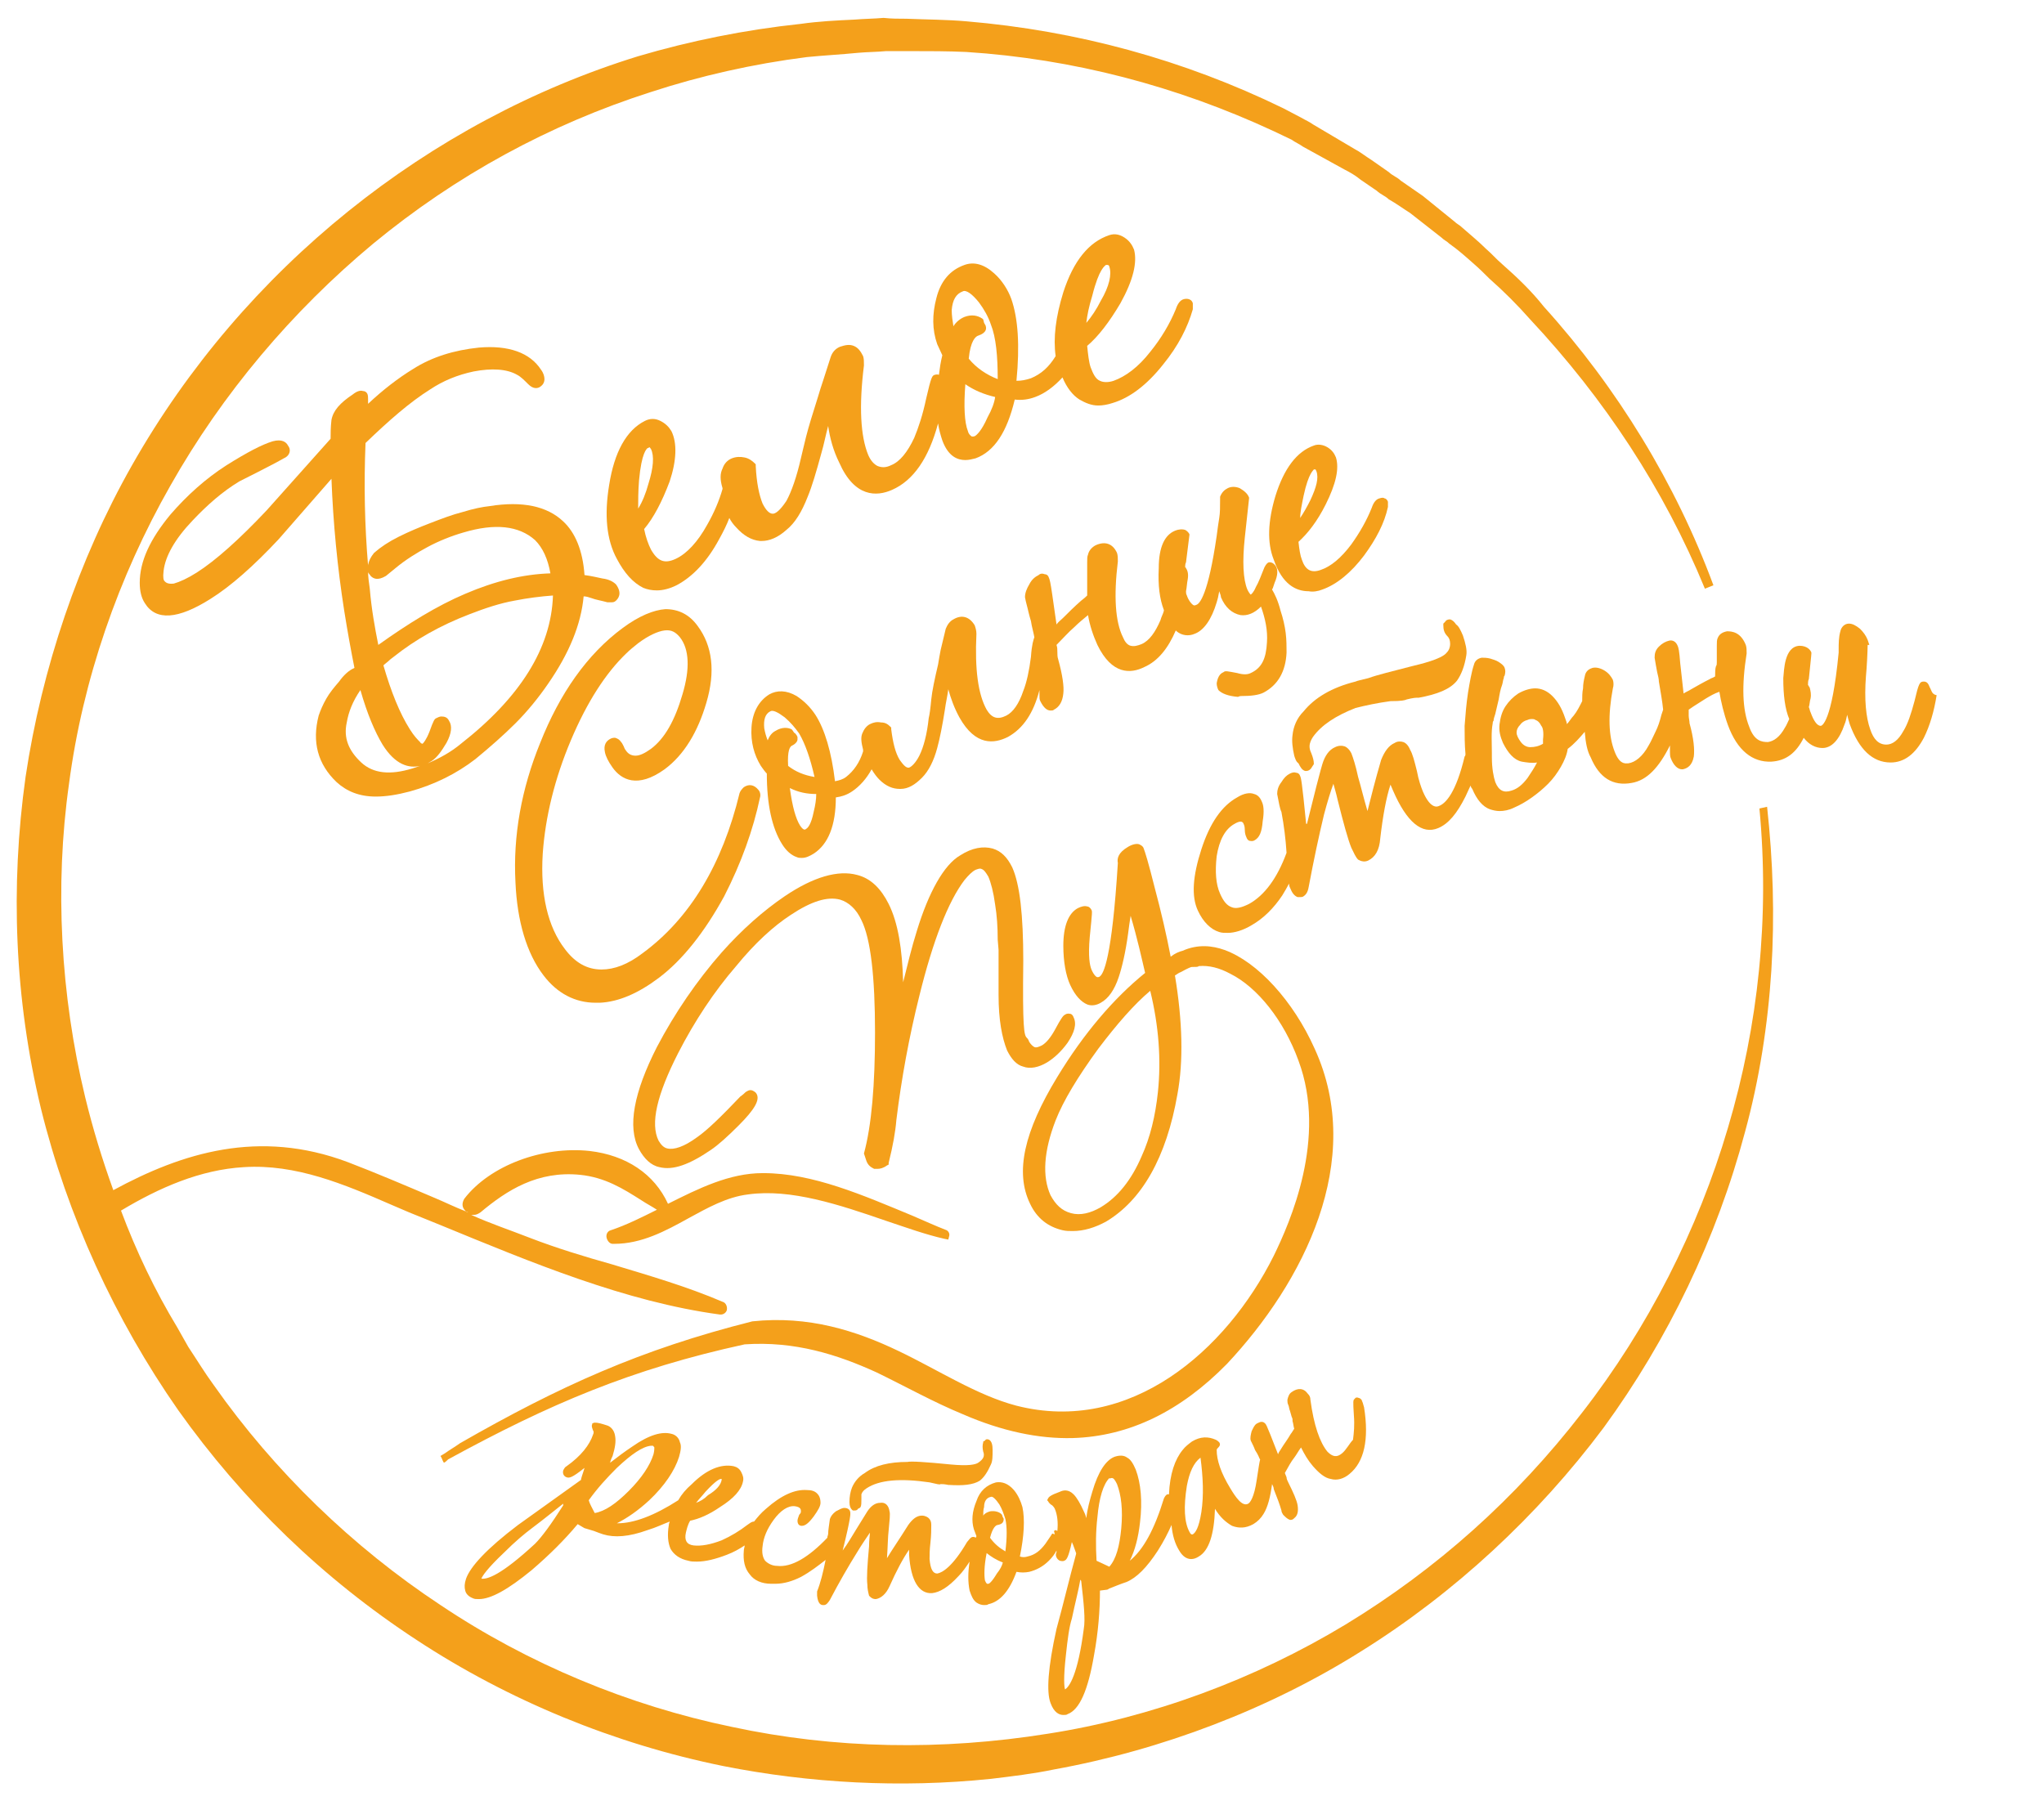 <?xml version="1.0" encoding="utf-8"?>
<!-- Generator: Adobe Illustrator 23.0.1, SVG Export Plug-In . SVG Version: 6.00 Build 0)  -->
<svg version="1.1" id="Слой_3" xmlns="http://www.w3.org/2000/svg" xmlns:xlink="http://www.w3.org/1999/xlink" x="0px" y="0px"
	 viewBox="0 0 239.9 211.4" style="enable-background:new 0 0 239.9 211.4;" xml:space="preserve">
<style type="text/css">
	.st0{fill:#f4A01b;}
</style>
<g>
	<path class="st0" d="M39.8,80c-0.6,0.7-1.1,1.3-1.5,2c-0.4,0.7-0.7,1.4-0.9,2c-0.8,3.1-0.1,5.7,2.1,7.8c1.2,1.1,2.7,1.7,4.6,1.7
		c1.2,0,2.5-0.2,4-0.6c2.9-0.8,5.5-2.1,7.7-3.8c1.7-1.4,3.3-2.8,4.7-4.2c1.4-1.4,2.7-3,3.8-4.6c2.5-3.6,3.9-7,4.2-10.3
		c0.3,0,0.6,0.1,0.9,0.2c0.5,0.2,1.2,0.3,1.9,0.5h0.1h0.1c0.1,0,0.2,0,0.2,0c0.2,0,0.4,0,0.6-0.2c0.2-0.2,0.8-0.8,0-1.9
		c-0.3-0.3-0.8-0.6-1.6-0.7c-0.5-0.1-1.3-0.3-2.1-0.4c-0.2-2.9-1.1-5-2.5-6.3c-1.9-1.8-4.8-2.4-8.6-1.8c-0.9,0.1-1.9,0.3-3.2,0.7
		c-1.2,0.3-2.5,0.8-3.8,1.3c-1.3,0.5-2.5,1-3.7,1.6c-1.2,0.6-2.1,1.2-2.9,1.9c-0.4,0.5-0.6,0.9-0.7,1.4c0,0,0,0,0,0.1
		c-0.4-4.7-0.5-9.5-0.3-14.4c2.7-2.6,5.2-4.8,7.6-6.3c1.5-1,3.2-1.7,5.1-2.1c2.1-0.4,3.9-0.3,5.1,0.4c0.4,0.2,0.8,0.6,1.3,1.1
		c0.6,0.6,1.1,0.5,1.4,0.3s0.5-0.5,0.5-0.9c0-0.3-0.1-0.7-0.4-1.1c-1.3-2-3.8-2.9-7.3-2.6c-2.9,0.3-5.5,1.1-7.7,2.5
		c-1.8,1.1-3.6,2.5-5.3,4.1c0-0.9,0-1-0.1-1.2s-0.3-0.3-0.5-0.3c-0.3-0.1-0.7,0-1.2,0.4c-1.5,1-2.3,1.9-2.5,3
		c-0.1,0.9-0.1,1.6-0.1,2.2c-2.5,2.8-5,5.6-7.5,8.4c-3.2,3.4-6,5.9-8.2,7.3c-1.1,0.7-2,1.1-2.7,1.3c-0.8,0.1-1-0.2-1.1-0.3
		c-0.1-0.1-0.2-0.4-0.1-1.2c0.2-1.7,1.3-3.7,3.4-5.9c1.7-1.8,3.5-3.4,5.5-4.6c0.2-0.1,4-2,5.2-2.7l0.2-0.1c0.5-0.3,0.7-0.9,0.3-1.4
		c-0.2-0.4-0.7-0.8-1.8-0.5c-1.3,0.4-3,1.3-5.4,2.8c-2.5,1.6-4.7,3.6-6.6,5.8c-2.4,2.9-3.6,5.5-3.6,8c0,1,0.2,1.8,0.6,2.4
		c1.3,2.1,3.9,1.9,7.7-0.5c2.4-1.5,5.1-3.9,8-7c2.1-2.4,4.2-4.8,6.2-7.1c0.2,5.2,0.7,10.4,1.5,15.5c0.4,2.5,0.8,4.7,1.2,6.7
		C40.9,78.7,40.3,79.3,39.8,80z M54.1,87.3c-1.2,1-2.5,1.7-3.9,2.3c0.2-0.1,0.3-0.2,0.5-0.3c0.6-0.4,1.1-1.1,1.7-2.1
		c0.6-1.1,0.7-2,0.3-2.6c-0.2-0.4-0.5-0.5-0.9-0.5c-0.2,0-0.4,0.1-0.6,0.2c-0.2,0.1-0.3,0.2-0.8,1.6c-0.4,1-0.7,1.3-0.8,1.4
		c0,0-0.2,0-0.3-0.2c-0.3-0.3-0.7-0.7-1.2-1.5c-1.2-1.9-2.2-4.4-3.1-7.5c0.2-0.2,0.5-0.4,0.7-0.6c0.2-0.2,0.4-0.3,0.5-0.4
		c2.5-2,5.5-3.7,8.9-5c1.8-0.7,3.6-1.3,5.3-1.6c1.5-0.3,3.1-0.5,4.5-0.6C64.7,76.1,61,81.9,54.1,87.3z M43.5,67.6
		c0.3,0.3,0.8,0.6,1.8,0l1.1-0.9c1.2-1,2.5-1.8,3.8-2.5s2.8-1.3,4.2-1.7c3.7-1.1,6.5-0.8,8.4,0.9c0.9,0.9,1.5,2.2,1.8,3.9
		c-3.2,0.1-6.5,0.9-10,2.4c-3.3,1.4-6.7,3.5-10.2,6c-0.4-2-0.8-4.2-1-6.6c-0.1-0.7-0.2-1.4-0.2-2C43.2,67.3,43.4,67.4,43.5,67.6z
		 M42.3,81c0.8,2.8,1.7,4.9,2.6,6.4c1.5,2.4,3.1,2.8,4.4,2.5c-0.3,0.1-0.6,0.2-0.9,0.3c-2.6,0.8-4.6,0.6-6-0.7
		c-1.5-1.4-2.1-2.9-1.7-4.7C40.9,83.6,41.4,82.3,42.3,81z"/>
	<path class="st0" d="M78.8,50.6c-0.3-0.5-0.7-0.9-1.3-1.2c-0.6-0.3-1.2-0.3-1.8,0c-2.2,1.1-3.6,3.7-4.2,7.5
		c-0.6,3.6-0.3,6.5,0.9,8.7c0.9,1.7,1.9,2.8,3.1,3.4c0.5,0.2,1,0.3,1.6,0.3c0.7,0,1.5-0.2,2.3-0.6c1.9-1,3.6-2.8,5-5.4
		c0.5-0.9,0.9-1.7,1.2-2.5c0.2,0.4,0.5,0.8,0.8,1.1c0.9,1,1.8,1.5,2.8,1.6c0.1,0,0.1,0,0.2,0c0.9,0,1.9-0.4,2.9-1.3
		c1-0.8,1.8-2.1,2.5-3.9c0.5-1.2,1-2.9,1.6-5.1c0.3-1,0.5-2.1,0.8-3.2c0.2,1.4,0.6,2.9,1.3,4.3c1.8,4.1,4.4,4,6.2,3.2
		c2.5-1.1,4.3-3.7,5.4-7.8c0.1,0.7,0.3,1.4,0.5,2c0.7,1.9,1.8,2.3,2.7,2.3c0.4,0,0.8-0.1,1.2-0.2c2.2-0.8,3.7-3.1,4.6-6.9
		c0.8,0.1,1.6,0,2.4-0.3c1.1-0.4,2.2-1.2,3.2-2.3c0.5,1.2,1.2,2.1,2,2.6c0.7,0.4,1.4,0.7,2.2,0.7c0.5,0,1.1-0.1,1.7-0.3
		c2-0.6,4-2.1,5.9-4.5c1.8-2.2,2.9-4.4,3.5-6.5c0-0.3,0-0.5,0-0.7c-0.1-0.4-0.5-0.6-1-0.5c-0.5,0.1-0.8,0.6-1,1.2
		c-0.7,1.7-1.7,3.4-3,5c-1.4,1.8-2.9,2.9-4.3,3.4c-0.6,0.2-1.2,0.2-1.6,0c-0.5-0.2-0.8-0.8-1.1-1.6c-0.2-0.6-0.3-1.5-0.4-2.5
		c1.3-1.1,2.6-2.8,3.9-5c1.5-2.7,2-4.8,1.6-6.3c-0.2-0.5-0.5-1-1.1-1.4c-0.6-0.4-1.2-0.5-1.8-0.3c-2.4,0.8-4.2,3-5.4,6.7
		c-0.9,2.9-1.2,5.4-0.9,7.5c-0.8,1.3-1.7,2.1-2.9,2.6c-0.6,0.2-1.1,0.3-1.7,0.3c0.4-4.1,0.2-7.3-0.6-9.6c-0.4-1.1-1.1-2.2-2-3
		c-1.2-1.1-2.4-1.4-3.5-1c-1.7,0.6-2.8,1.9-3.3,3.9c-0.5,1.9-0.5,3.7,0.1,5.4c0.2,0.4,0.4,0.9,0.6,1.3c-0.2,0.8-0.3,1.5-0.4,2.3
		c-0.2-0.1-0.5,0-0.5,0c-0.3,0.1-0.4,0.2-1,2.8c-0.4,1.9-0.9,3.4-1.4,4.6c-0.8,1.7-1.7,2.8-2.7,3.2c-0.6,0.3-1.1,0.3-1.6,0.1
		c-0.4-0.2-0.8-0.6-1.1-1.3c-0.9-2.2-1.1-5.7-0.5-10.5c0-0.5,0-0.8-0.1-1.1c-0.3-0.6-0.6-1-1.1-1.2s-1-0.1-1.6,0.1
		c-0.5,0.2-0.9,0.6-1.1,1.2l-0.9,2.8c-0.2,0.6-0.4,1.2-0.6,1.9c-0.6,1.9-1.1,3.5-1.4,4.7c-0.3,1.2-0.5,2.1-0.6,2.5
		c-0.5,2.2-1.1,3.9-1.7,5c-0.8,1.2-1.3,1.5-1.6,1.5c-0.4,0-0.8-0.4-1.2-1.2c-0.4-1-0.7-2.4-0.8-4.4v-0.2l-0.1-0.1
		c-0.3-0.3-0.7-0.6-1.2-0.7c-0.5-0.1-1-0.1-1.5,0.1C85.4,54,85,54.4,84.8,55c-0.3,0.6-0.3,1.3,0,2.3v0.1c-0.4,1.4-1,2.8-1.8,4.2
		c-1.1,2-2.4,3.4-3.7,4c-1.3,0.6-2.1,0.3-2.9-1.1c-0.3-0.6-0.6-1.4-0.8-2.4c1.1-1.3,2.1-3.2,3-5.6C79.4,54.1,79.5,52,78.8,50.6z
		 M128.2,34.7c0.8-3.2,1.5-3.5,1.6-3.6c0.1,0,0.1,0,0.2,0c0.1,0,0.2,0.1,0.2,0.2c0.3,0.9,0,2.3-1,4c-0.5,1-1.1,1.9-1.7,2.6
		C127.6,37,127.8,36,128.2,34.7z M115.9,49c-0.7,1.6-1.3,2.1-1.5,2.2c-0.3,0.1-0.4,0-0.4,0c-0.1-0.1-0.3-0.2-0.4-0.6
		c-0.4-1-0.5-2.9-0.3-5.5c1,0.7,2.2,1.2,3.5,1.5C116.7,47.3,116.4,48.1,115.9,49z M113,34.2c0.4-0.2,1.1,0.3,1.9,1.3
		c0.6,0.8,1.1,1.7,1.4,2.6c0.6,1.5,0.8,3.7,0.8,6.4c-1.3-0.5-2.5-1.3-3.4-2.4c0.2-2.1,0.8-2.6,1.1-2.7s1.1-0.4,0.9-1.1
		c0-0.1-0.1-0.2-0.2-0.4l-0.1-0.4l-0.1-0.1c-0.6-0.4-1.3-0.5-2.1-0.2c-0.5,0.2-1,0.6-1.3,1.1c-0.1-0.6-0.2-1.3-0.2-1.9
		C111.8,35.2,112.2,34.5,113,34.2z M76.1,56.8c-0.3,1.1-0.7,2.1-1.2,2.9c0-0.9,0-2,0.1-3.3c0.3-3.3,0.9-3.7,1-3.8
		c0.1,0,0.2-0.1,0.2-0.1c0.1,0,0.1,0.1,0.2,0.2C76.8,53.5,76.7,54.9,76.1,56.8z"/>
	<path class="st0" d="M63.8,114.5c1.6,2.1,3.7,3.2,6.1,3.2c0.2,0,0.3,0,0.5,0c2.2-0.1,4.5-1.1,6.9-2.9c2.8-2.1,5.4-5.4,7.7-9.6
		c2-3.9,3.4-7.8,4.2-11.6c0.1-0.3,0-0.7-0.2-0.9c-0.5-0.6-1.1-0.7-1.7-0.3c-0.2,0.2-0.4,0.4-0.5,0.7c-2,8.3-5.8,14.7-11.4,18.8
		c-1.7,1.3-3.3,1.9-4.8,1.9c-1.7,0-3.1-0.8-4.3-2.4c-2-2.6-2.9-6.4-2.6-11.2c0.3-4.3,1.4-8.8,3.3-13.3c1.9-4.5,4.1-7.9,6.5-10.2
		c0.4-0.4,0.9-0.8,1.4-1.2c1.2-0.9,2.3-1.4,3.1-1.5s1.3,0.2,1.8,0.8c1.1,1.4,1.2,3.7,0.3,6.7c-0.9,3.1-2.1,5.2-3.7,6.4
		c-0.7,0.5-1.3,0.8-1.8,0.8s-0.9-0.2-1.2-0.7c-0.1-0.1-0.1-0.2-0.2-0.4c-0.1-0.2-0.2-0.4-0.3-0.5c-0.2-0.3-0.4-0.4-0.7-0.5
		c-0.2,0-0.4,0-0.7,0.2s-0.7,0.6-0.5,1.5c0.1,0.5,0.4,1.1,0.9,1.8c1,1.4,2.9,2.5,6.1,0.2c2.3-1.7,3.9-4.4,4.9-7.8
		c1.1-3.7,0.7-6.7-1-9c-1-1.4-2.3-2-3.8-2c-1.4,0.1-3.1,0.8-5,2.2c-4.2,3.1-7.4,7.7-9.7,13.5c-2.2,5.4-3.2,10.9-2.9,16.4
		C60.7,108.1,61.8,111.9,63.8,114.5z"/>
	<path class="st0" d="M146.8,79c-0.4,0.2-0.9,0.2-1.6,0c-1.1-0.2-1.4-0.3-1.6-0.1c-0.5,0.2-0.7,0.7-0.8,1.3c0,0.3,0.1,0.6,0.2,0.8
		c0.4,0.4,1.1,0.7,2.3,0.8c0.2-0.1,0.3-0.1,0.4-0.1c1.1,0,2-0.1,2.6-0.4c1.7-0.9,2.6-2.5,2.7-4.7c0-0.7,0-1.5-0.1-2.3
		c-0.1-0.8-0.3-1.7-0.6-2.6c-0.3-1.2-0.7-2-1-2.5c0-0.1,0.1-0.1,0.1-0.2l0.2-0.6c0.4-0.9,0.4-1.6,0.1-2c-0.3-0.4-0.6-0.4-0.7-0.4
		c-0.2,0-0.4,0.2-0.6,0.6c-0.4,1-0.7,1.8-1,2.3c-0.3,0.7-0.5,0.8-0.6,0.9c-0.1-0.1-0.2-0.2-0.4-0.6c-0.5-1.2-0.6-3.3-0.3-6.1
		l0.5-4.6v-0.1c-0.2-0.5-0.6-0.8-1.1-1.1c-0.5-0.2-1-0.2-1.4,0c-0.4,0.2-0.7,0.5-0.9,1v0.1v0.1c0,1,0,1.7-0.1,2.3
		c-0.1,0.6-0.2,1.3-0.3,2.1c-1,6.9-2,8-2.4,8.1c-0.2,0.1-0.3,0.1-0.5-0.1c-0.1-0.1-0.4-0.4-0.6-1c-0.1-0.2-0.1-0.3-0.1-0.5
		c0.1-0.5,0.1-0.9,0.2-1.4c0.1-0.6,0-1-0.2-1.3c0,0,0-0.1-0.1-0.1c0-0.2,0-0.4,0.1-0.6l0.4-3.2v-0.1c-0.1-0.2-0.3-0.4-0.5-0.5
		c-0.3-0.1-0.7-0.1-1.2,0.1c-1.2,0.5-1.9,1.9-1.9,4.4c-0.1,2,0.1,3.6,0.6,4.9v0.1c-0.1,0.4-0.3,0.7-0.4,1.1
		c-0.6,1.4-1.3,2.4-2.2,2.8c-0.5,0.2-0.9,0.3-1.3,0.2c-0.4-0.1-0.7-0.5-0.9-1c-0.9-1.8-1.1-4.8-0.6-8.9c0-0.4,0-0.7-0.1-1
		c-0.5-1.1-1.4-1.4-2.5-0.9c-0.4,0.2-0.8,0.6-0.9,1.1c-0.1,0.2-0.1,0.5-0.1,0.9c0,0.3,0,0.7,0,1v1c0,0.3,0,0.5,0,0.5v0.1
		c0,0.4,0,0.9,0,1.3c-0.4,0.4-0.6,0.5-0.7,0.6c-0.8,0.7-1.5,1.4-2.1,2c-0.3,0.3-0.6,0.5-0.8,0.8l-0.5-3.5c-0.2-1.4-0.3-1.8-0.4-2
		c-0.1-0.3-0.3-0.4-0.5-0.4c-0.2-0.1-0.5-0.1-0.7,0.1c-0.4,0.2-0.8,0.5-1.1,1.1c-0.3,0.5-0.5,1-0.5,1.5c0.1,0.6,0.3,1.2,0.4,1.7
		c0.1,0.4,0.2,0.8,0.3,1.1c0.1,0.7,0.3,1.3,0.4,1.9c-0.1,0.3-0.3,0.8-0.4,2.3c-0.2,1.6-0.5,3-0.9,4c-0.5,1.5-1.2,2.5-2,2.9
		c-1,0.5-1.7,0.3-2.3-0.7c-1-1.8-1.4-4.7-1.2-8.9c0-0.4-0.1-0.7-0.2-1c-0.6-1-1.5-1.3-2.5-0.7c-0.4,0.2-0.7,0.6-0.9,1.1l-0.6,2.5
		c-0.1,0.5-0.2,1.1-0.3,1.7c-0.4,1.7-0.7,3.1-0.8,4.1c-0.1,1.1-0.2,1.8-0.3,2.2c-0.2,1.9-0.6,3.4-1.1,4.4c-0.4,0.8-0.9,1.3-1.2,1.4
		c-0.4,0.1-0.8-0.5-1.1-0.9c-0.5-0.8-0.8-2-1-3.6v-0.2l-0.1-0.1c-0.3-0.3-0.6-0.5-1.1-0.5c-0.5-0.1-0.9,0-1.3,0.2
		c-0.4,0.2-0.7,0.6-0.9,1.1s-0.1,1.1,0.1,1.9c0,0.1,0,0.1,0,0.2c-0.4,1.3-1.1,2.3-2,3c-0.4,0.3-0.8,0.4-1.3,0.5
		c-0.4-3.4-1.2-6.1-2.3-7.8c-0.6-0.9-1.3-1.6-2.2-2.2c-1.2-0.7-2.3-0.7-3.2-0.2c-1.3,0.8-2,2.2-2.1,3.9c-0.1,1.7,0.3,3.2,1.1,4.5
		c0.2,0.3,0.5,0.7,0.7,0.9c0,3.6,0.6,6.4,1.8,8.3c0.5,0.8,1.1,1.3,1.7,1.5c0.2,0.1,0.4,0.1,0.6,0.1c0.5,0,0.9-0.2,1.4-0.5
		c1.7-1.1,2.6-3.3,2.6-6.6c0.7-0.1,1.3-0.3,1.9-0.7c0.9-0.6,1.7-1.5,2.3-2.6c0.3,0.5,0.6,0.9,0.9,1.2c0.8,0.8,1.6,1.1,2.4,1.1h0.1
		c0.9,0,1.7-0.5,2.5-1.3c0.8-0.8,1.4-2,1.8-3.5c0.3-1.1,0.6-2.6,0.9-4.5c0.1-0.8,0.3-1.6,0.4-2.4c0.3,1.1,0.7,2.2,1.3,3.3
		c1.9,3.4,4.1,3.1,5.7,2.3c1.8-1,3-2.8,3.7-5.5c0,0.2,0,0.4,0,0.6c0,0.3,0,0.5,0.1,0.7c0.4,0.8,0.8,1.1,1.2,1.1c0.2,0,0.3,0,0.4-0.1
		c0.6-0.3,1-0.9,1.1-1.9c0.1-0.8-0.1-2.2-0.6-4c-0.1-0.3-0.1-0.6-0.1-0.9s0-0.5-0.1-0.8c0.7-0.7,1.4-1.5,2.1-2.1
		c0.5-0.5,1-0.9,1.6-1.4c0.2,1.2,0.6,2.4,1.1,3.5c1.7,3.5,3.9,3.4,5.5,2.6c1.6-0.7,2.8-2.2,3.7-4.3l0.1,0.1c0.6,0.5,1.4,0.6,2.1,0.3
		c1.1-0.4,2-1.7,2.6-3.7c0.1-0.3,0.2-0.7,0.3-1.3c0.1,0.3,0.2,0.5,0.2,0.7c0.5,1.2,1.3,1.9,2.3,2.1c0.8,0.1,1.6-0.2,2.4-1
		c0.5,1.4,0.8,2.8,0.7,4.2C148.6,77.3,148.1,78.4,146.8,79z M92.5,89.9c-0.1-1.8,0.2-2.3,0.5-2.4c0.4-0.2,0.6-0.5,0.6-0.7v-0.3
		l-0.1-0.2c-0.1-0.1-0.1-0.2-0.3-0.3L93,85.7l-0.1-0.1c-0.4-0.2-1.1-0.3-1.9,0.2c-0.4,0.2-0.7,0.6-0.9,1.1c-0.2-0.5-0.3-0.9-0.4-1.4
		c-0.1-1,0.1-1.7,0.7-2c0.3-0.2,0.9,0.1,1.7,0.7c0.7,0.6,1.2,1.2,1.7,1.9c0.7,1.2,1.3,2.9,1.8,5.1C94.4,91,93.4,90.6,92.5,89.9z
		 M95.5,95.3c-0.3,1.5-0.7,1.9-0.9,2c-0.1,0.1-0.3,0.2-0.7-0.4c-0.5-0.8-0.9-2.2-1.2-4.4c1,0.5,2,0.7,3.1,0.7
		C95.8,93.8,95.7,94.5,95.5,95.3z"/>
	<path class="st0" d="M155.2,69.2c1.7-0.6,3.4-2,4.9-4c1.4-1.9,2.4-3.8,2.8-5.7c0-0.3,0-0.4,0-0.6c-0.1-0.3-0.3-0.4-0.4-0.4
		c-0.1-0.1-0.3-0.1-0.6,0c-0.4,0.1-0.7,0.5-0.9,1.1c-0.6,1.5-1.4,2.9-2.4,4.3c-1.2,1.6-2.4,2.6-3.6,3c-1.1,0.4-1.8,0-2.2-1.2
		c-0.2-0.5-0.3-1.2-0.4-2.1c1.1-1,2.2-2.4,3.2-4.4c1.2-2.4,1.6-4.2,1.2-5.5c-0.2-0.5-0.5-0.9-1-1.2s-1.1-0.4-1.6-0.2
		c-2,0.7-3.5,2.7-4.5,5.9c-0.9,3-1,5.5-0.2,7.5c1,2.9,2.6,3.7,4.1,3.7C154.1,69.5,154.7,69.4,155.2,69.2z M153,58.2
		c0.6-2.8,1.2-3,1.2-3.1c0.1,0,0.1,0,0.2,0c0,0,0,0,0.1,0.2c0.3,0.8,0,1.9-0.7,3.4c-0.4,0.8-0.8,1.5-1.2,2.1
		C152.6,60.1,152.8,59.2,153,58.2z"/>
	<path class="st0" d="M143.7,111.5c-1.4-0.5-3.1-0.7-4.9,0.1c-0.4,0.1-0.9,0.3-1.4,0.7c-0.5-2.6-1.1-5.2-1.9-8.2
		c-0.7-2.8-1.1-4.1-1.3-4.6c-0.1-0.2-0.3-0.3-0.5-0.4c-0.3-0.1-0.8,0-1.3,0.3c-1.2,0.7-1.3,1.4-1.2,1.9c-0.7,11.3-1.7,13-2.1,13.3
		c-0.1,0.1-0.2,0.1-0.3,0.1c-0.1,0-0.4-0.2-0.7-0.9c-0.2-0.5-0.4-1.5-0.2-3.8c0.3-3,0.3-3,0.2-3.2c-0.1-0.2-0.3-0.4-0.5-0.4
		c-0.3-0.1-0.7,0-1.1,0.2c-1.1,0.6-1.7,2.1-1.7,4.4c0,1.9,0.3,3.5,0.8,4.6c0.6,1.3,1.3,2,2,2.3c0.5,0.2,1.1,0.1,1.6-0.2
		c0.9-0.5,1.6-1.5,2.1-3c0.4-1.2,0.8-2.9,1.1-5.1c0.1-0.8,0.2-1.5,0.3-2.1c0.8,2.7,1.3,5,1.7,6.7c-3.7,3-7.2,7.1-10.3,12.2
		c-3.9,6.4-5,11.2-3.2,14.9c0.8,1.7,2.1,2.7,3.8,3.1c0.4,0.1,0.8,0.1,1.2,0.1c1.3,0,2.6-0.4,3.9-1.1c4.2-2.5,7.1-7.5,8.4-15
		c0.7-3.8,0.6-8.5-0.3-13.9c0.2-0.1,0.4-0.3,0.7-0.4c0.9-0.5,1.2-0.6,1.3-0.6c0.6,0,0.7,0,0.8-0.1c0,0,0,0,0,0
		c1.2-0.1,2.4,0.2,3.7,0.9c3.2,1.6,6.3,5.5,8,10.2c3.4,9.1-1,19-2.9,22.9c-5.6,11.2-16.9,21-30.2,17.6c-4.6-1.2-9.2-4.2-13.8-6.4
		c-5-2.4-10.6-4.2-17.2-3.5c-13.1,3.3-22.6,7.6-34.3,14.3c-0.7,0.5-1.1,0.7-1.8,1.2c-0.2,0.1-0.3,0.2-0.5,0.3
		c0.2,0.3,0.2,0.5,0.4,0.8c0.2-0.1,0.3-0.2,0.5-0.4c11.9-6.5,21.5-10.6,34.8-13.5c5.9-0.4,10.9,1.2,15.5,3.3
		c3.3,1.6,6.7,3.5,10.1,4.9c4.6,2,8.9,2.9,12.9,2.8c6.7-0.2,12.7-3.2,18.1-8.7c9-9.6,16.3-23.9,10.3-37
		C151.8,117.5,147.6,112.9,143.7,111.5z M135.9,128.2c-0.3,2.8-0.9,5.3-1.9,7.5c-1.2,2.8-2.8,4.8-4.8,6c-1.2,0.7-2.4,1-3.5,0.7
		c-1.1-0.3-1.8-1-2.4-2.1c-1-2.2-0.8-5.2,0.6-8.8c0.9-2.3,2.6-5.1,5-8.4c2.2-2.9,4.2-5.2,6.1-6.8C136,120.4,136.3,124.4,135.9,128.2
		z"/>
	<path class="st0" d="M206.5,94.9c1.2,12.7-0.1,25.4-3.7,37.5c-3.5,11.9-9.4,23.5-17.1,33.4c-7.8,10.1-17.1,18.4-27.8,24.9
		c-10.6,6.4-22.7,10.9-34.9,12.8c-12.5,2-25,1.8-37.1-0.8c-12.1-2.5-23.9-7.4-34.2-14.3c-10.3-6.8-19.5-15.7-26.6-25.8
		c-1.1-1.5-2-3-3-4.5l-1.3-2.3c-2.6-4.3-4.8-8.9-6.6-13.7c4.5-2.7,9.3-4.8,14.4-5.1c6.1-0.4,11.8,2,17.3,4.4
		c0.7,0.3,1.4,0.6,2.1,0.9c1.2,0.5,2.5,1,3.7,1.5c10.7,4.4,21.7,9,32.8,10.5h0.1c0.3,0,0.6-0.2,0.7-0.5c0.1-0.4-0.1-0.9-0.5-1
		c-4.2-1.8-8.7-3.1-13-4.4c-3.2-0.9-6.5-1.9-9.6-3.1c-2.3-0.9-4.7-1.7-6.9-2.7c0.1,0,0.2,0,0.3,0c0.3,0,0.5-0.1,0.8-0.3
		c3.1-2.6,6.7-4.9,11.7-4.4c2.9,0.3,5,1.6,7.2,3c0.6,0.4,1.2,0.7,1.8,1.1c-1.8,0.9-3.6,1.8-5.4,2.4c-0.4,0.1-0.6,0.5-0.5,0.9
		c0.1,0.4,0.4,0.7,0.7,0.7c0.1,0,0.2,0,0.2,0c3.2,0,6-1.5,8.7-3c2.2-1.2,4.5-2.5,7-2.8c5-0.7,10.7,1.2,16.2,3.1
		c2.4,0.8,4.6,1.6,6.8,2.1l0.5,0.1l0.1-0.4c0.1-0.3-0.1-0.6-0.3-0.7c-1.3-0.5-2.6-1.1-4-1.7c-5.8-2.4-11.7-5-17.5-5c0,0,0,0-0.1,0
		c-3.9,0-7.5,1.8-11.1,3.6c-1.6-3.5-4.9-5.7-9.2-6.2c-5.5-0.6-11.7,1.7-14.7,5.6c-0.3,0.5-0.3,1,0.1,1.4c0,0,0,0,0.1,0.1
		c0.1,0,0.2,0.1,0.3,0.1c-0.2,0-0.3-0.1-0.3-0.1c-1.3-0.5-2.5-1.1-3.7-1.6c-3.3-1.4-6.8-2.9-10.2-4.2c-10.4-3.9-19.4-1.1-27.5,3.3
		c-1.3-3.6-2.4-7.2-3.3-10.9C7.1,116.8,6.4,104,8.1,92C9.7,79.8,13.9,67.7,20,57c6.1-10.8,14.3-20.5,23.8-28.4
		c9.7-8,20.7-14,32.6-17.8c5.8-1.9,12-3.3,18.3-4.1c2-0.2,4-0.3,6-0.5c1.1-0.1,2.3-0.1,3.3-0.2c0.9,0,1.8,0,2.8,0
		c2.2,0,4.4,0,6.6,0.1c12.5,0.8,24.7,4,36.1,9.3l2.1,1c0.4,0.3,0.9,0.5,1.3,0.8l4.9,2.7c0.6,0.3,1.3,0.7,1.9,1.2l1.9,1.3
		c0.4,0.4,1,0.6,1.4,1c0.9,0.5,1.7,1.1,2.5,1.6l3.7,2.9c0.3,0.3,0.6,0.4,0.9,0.7c1,0.7,1.9,1.5,2.8,2.3c0.7,0.6,1.3,1.2,1.9,1.8
		c1.7,1.5,3.3,3.1,4.8,4.8c8.7,9.3,15.7,19.9,20.5,31.6l1-0.4c-4.4-11.9-11.3-23.2-19.9-32.7c-1.5-1.9-3.2-3.5-4.9-5
		c-0.7-0.6-1.2-1.2-1.9-1.8c-0.9-0.9-1.9-1.7-2.8-2.5c-0.3-0.3-0.6-0.4-0.9-0.7l-3.7-3c-0.9-0.6-1.7-1.2-2.6-1.8
		c-0.4-0.4-1-0.6-1.4-1l-2-1.4c-0.8-0.5-1.4-1-2-1.3l-4.9-2.9c-0.4-0.3-0.9-0.5-1.4-0.8l-2.1-1.1C138.9,7,126.4,3.6,113.4,2.5
		c-2.3-0.2-4.6-0.2-7-0.3c-0.9,0-1.8,0-2.7-0.1c-1.1,0.1-2.2,0.1-3.4,0.2c-2.1,0.1-4.2,0.2-6.3,0.5c-6.6,0.7-13,2-19.1,3.8
		c-24.6,7.6-46.3,24.9-59.4,48C9.2,65.7,4.9,78.5,3,91.2c-1.8,12.9-1.3,26,1.8,38.9c3.1,12.6,8.7,24.8,16.1,35.4
		c7.6,10.7,17,19.8,28,27c10.8,7.1,23.2,12.2,36,14.8c10.1,2,20.8,2.6,31.4,1.5c2.5-0.3,5-0.6,7.4-1.1c12.7-2.3,25.3-7.1,36.1-13.9
		c10.9-6.8,20.7-15.9,28.4-26.2c7.6-10.4,13.3-22.3,16.6-34.7c1.7-6.2,2.7-12.7,3.1-19c0.4-6.4,0.2-12.8-0.5-19.2L206.5,94.9z"/>
	<path class="st0" d="M101.7,136.3c0.2,0.5,0.5,0.7,0.9,0.9c0.1,0,0.2,0,0.4,0c0.3,0,0.7-0.1,1.1-0.4l0.2-0.1l0-0.2
		c0.5-2,0.8-3.7,0.9-5c0.6-4.9,1.5-9.8,2.7-14.6c1.6-6.5,3.4-11.1,5.3-13.6c0.5-0.6,0.9-1,1.3-1.2c0.3-0.1,0.5-0.2,0.7-0.1
		c0.3,0.1,0.5,0.4,0.8,0.9c0.3,0.7,0.6,1.8,0.8,3.3c0.2,1.2,0.3,2.6,0.3,4.1l0.1,1.2c0,0.2,0,2.2,0,5.3c0,2.9,0.4,5,1,6.5
		c0.5,1,1.1,1.7,1.9,1.9c0.8,0.3,1.8,0.1,2.8-0.5c0.8-0.5,1.6-1.2,2.4-2.3c0.8-1.2,1.1-2.2,0.7-3c-0.1-0.3-0.3-0.4-0.4-0.4
		c-0.1,0-0.3-0.1-0.6,0.1c-0.2,0.1-0.4,0.3-1.2,1.8c-0.5,0.9-1,1.5-1.5,1.8c-0.4,0.2-0.7,0.3-0.9,0.2c-0.2-0.1-0.4-0.3-0.6-0.6
		c-0.1-0.3-0.2-0.4-0.3-0.5c-0.3-0.3-0.5-1.1-0.4-9c0-5.4-0.4-9-1.3-11h0c-0.6-1.2-1.3-1.9-2.3-2.2c-1.1-0.3-2.4-0.1-3.8,0.8
		c-1.9,1.1-3.7,4.3-5.1,8.9c-0.6,1.9-1.1,4-1.6,6c-0.1-3.9-0.6-7-1.7-9.2c-0.9-1.8-2.1-3-3.7-3.4c-2.2-0.6-5.1,0.2-8.5,2.5
		c-2.5,1.7-5,3.9-7.4,6.6c-2.9,3.3-5.5,7.1-7.6,11.1c-2.7,5.3-3.5,9.4-2.1,12c0.6,1.1,1.4,1.9,2.4,2.1c1.6,0.4,3.5-0.3,6-2
		c0.9-0.6,2-1.6,3.3-2.9c1.9-1.9,2.5-3,2.1-3.7c-0.1-0.2-0.3-0.3-0.5-0.4c-0.3-0.1-0.5,0-0.8,0.2c-0.1,0.1-0.3,0.3-0.6,0.5
		c-2.1,2.2-3.8,3.9-5.1,4.8c-1.5,1.1-2.7,1.5-3.5,1.3c-0.4-0.1-0.7-0.4-1-0.9c-1-2-0.2-5.4,2.3-10.3c1.9-3.7,4.2-7.2,6.8-10.2
		c2.2-2.7,4.4-4.7,6.4-6c2.4-1.6,4.3-2.2,5.8-1.8c1,0.3,1.9,1.1,2.5,2.4c1.1,2.2,1.6,6.7,1.6,13.2c0,6.1-0.4,10.9-1.3,14.2
		C101.5,135.7,101.6,136,101.7,136.3z"/>
	<path class="st0" d="M159.1,83.1c1.2-0.3,2.6-0.6,4.1-0.8c1.3,0,1.7-0.1,1.9-0.2c0.8-0.2,1.1-0.2,1.2-0.2h0.1h0.1
		c2.2-0.4,3.7-1,4.5-2c0.5-0.7,0.9-1.7,1.1-3c0.1-0.6-0.1-1.4-0.4-2.3c-0.3-0.7-0.5-1.1-0.8-1.3c-0.2-0.3-0.4-0.5-0.7-0.6
		c-0.3,0-0.5,0.1-0.6,0.3l-0.2,0.2l0,0.2c0,0.5,0.1,0.9,0.5,1.3c0.2,0.2,0.3,0.5,0.3,0.9c0,0.3-0.1,0.7-0.4,1
		c-0.6,0.8-3.3,1.4-4.1,1.6c-2.3,0.6-4,1-5.1,1.4c-0.8,0.2-1.3,0.3-1.5,0.4c-2.8,0.7-4.8,1.9-6.1,3.5c-0.8,0.8-1.2,1.8-1.3,2.8
		c-0.1,0.7,0,1.5,0.2,2.4c0.1,0.3,0.2,0.7,0.5,0.9c0.2,0.4,0.4,0.8,0.8,0.9c0,0,0,0,0.1,0c0.2,0,0.5-0.1,0.7-0.5l0.2-0.3l0-0.1
		c0-0.3-0.1-0.7-0.3-1.2c-0.2-0.4-0.2-0.7-0.2-0.8c0-0.4,0.2-0.8,0.4-1.1C155.1,85.1,156.8,84,159.1,83.1z"/>
	<path class="st0" d="M226.5,80.7L226.5,80.7c-0.1-0.2-0.2-0.7-0.7-0.7c-0.5,0-0.6,0.2-1.1,2.3c-0.4,1.5-0.8,2.7-1.3,3.5
		c-0.6,1.1-1.3,1.6-2,1.6c-0.9,0-1.5-0.6-1.9-1.8c-0.5-1.4-0.7-3.5-0.5-6.2c0.1-1,0.2-2.9,0.2-3.7l0.2,0l-0.2-0.6
		c-0.2-0.5-0.5-0.9-0.9-1.3c-0.5-0.4-0.9-0.6-1.3-0.6c-0.5,0-0.9,0.4-1,0.9c-0.2,0.7-0.2,1.5-0.2,2.1c0,0.2,0,0.3,0,0.4
		c-0.8,8.3-2,8.6-2.1,8.6c-0.4,0-0.8-0.5-1.2-1.6c-0.1-0.2-0.1-0.4-0.2-0.6c0.1-0.3,0.1-0.7,0.2-1c0.1-0.5,0-0.9-0.1-1.3
		c-0.1-0.1-0.1-0.2-0.2-0.3c0-0.2,0-0.5,0.1-0.7c0.3-2.9,0.3-2.9,0.3-3.1c-0.1-0.3-0.5-0.8-1.4-0.8c-1.8,0.1-1.8,2.9-1.9,3.8
		c0,2,0.2,3.6,0.7,4.8c-0.2,0.4-0.3,0.7-0.5,1c-0.6,1.1-1.3,1.6-2,1.7c-0.7,0-1.6-0.1-2.2-1.8c-0.8-2-0.9-4.8-0.3-8.6
		c0-0.4,0-0.7-0.1-1c-0.6-1.5-1.6-1.6-2.2-1.6c-0.5,0.1-0.9,0.3-1.1,0.8c-0.1,0.2-0.1,0.5-0.1,0.9c0,0.3,0,0.6,0,1l0,0.9
		c0,0.2,0,0.4-0.1,0.5c-0.1,0.3-0.1,0.8-0.1,1.2l0,0c-0.3,0.2-0.5,0.2-0.6,0.3c-0.8,0.4-1.5,0.8-2.2,1.2c-0.3,0.2-0.6,0.3-0.9,0.5
		l-0.4-3.6c-0.1-1.4-0.2-1.8-0.3-2c-0.2-0.5-0.6-0.7-1-0.6c-0.4,0.1-0.8,0.3-1.2,0.7c-0.4,0.4-0.5,0.8-0.5,1.3
		c0.1,0.6,0.2,1.2,0.3,1.7c0.1,0.4,0.2,0.8,0.2,1.1c0.2,1.2,0.4,2.3,0.5,3.3l-0.2,0.6c-0.2,0.8-0.4,1.4-0.7,2
		c-0.3,0.6-0.5,1.1-0.8,1.6c-0.7,1.3-1.6,2-2.4,2.1c-0.3,0-1,0.2-1.6-1.4c-0.7-1.8-0.8-4.2-0.2-7.4c0.1-0.3,0.1-0.7,0-1
		c-0.2-0.4-0.5-0.8-1-1.1c-0.5-0.3-1-0.4-1.4-0.3c-0.3,0.1-0.8,0.3-0.9,1c-0.1,0.4-0.2,0.9-0.2,1.4c-0.1,0.5-0.1,1-0.1,1.5
		c-0.3,0.6-0.6,1.2-1,1.7c-0.3,0.3-0.5,0.7-0.8,1c0-0.2-0.1-0.4-0.2-0.7c-0.4-1.2-0.9-2-1.5-2.6c-0.6-0.6-1.3-0.9-2-0.9
		c-0.6,0-1.3,0.2-2,0.6c-0.6,0.4-1.1,0.9-1.5,1.5c-0.4,0.6-0.6,1.3-0.7,2.1c-0.1,0.8,0.1,1.5,0.4,2.2c0.6,1.2,1.3,2,2.2,2.2
		c0.6,0.1,1.2,0.2,1.8,0.1c-0.3,0.6-0.7,1.2-1.1,1.8c-0.6,0.8-1.2,1.3-1.9,1.5c-0.9,0.3-1.5,0-1.9-1c-0.2-0.6-0.4-1.6-0.4-2.9l0-0.5
		c0-1.2-0.1-2.5,0.1-3.5c0-0.1,0-0.2,0.1-0.3c0-0.2,0.1-0.5,0.2-0.8l0.4-1.7c0.1-0.6,0.2-1.2,0.4-1.7c0.1-0.3,0.1-0.6,0.2-0.8
		c0-0.1,0-0.2,0.1-0.3c0.1-0.4,0.1-0.6,0-0.9c-0.1-0.3-0.4-0.5-0.7-0.7c-0.3-0.2-0.7-0.3-1-0.4c-0.4-0.1-0.7-0.1-1-0.1
		c-0.5,0.1-0.8,0.4-0.9,0.8c-0.3,0.9-0.5,2.1-0.7,3.3c-0.2,1.3-0.3,2.6-0.4,3.9c0,1.1,0,2.2,0.1,3.3c0,0.1,0,0.2-0.1,0.3
		c-1,4.2-2.2,5.5-3,5.8c-0.2,0.1-1,0.4-1.9-1.7c-0.2-0.5-0.5-1.3-0.7-2.4c-0.3-1.2-0.5-2-0.8-2.5c-0.2-0.5-0.5-0.8-0.8-0.9
		c-0.3-0.1-0.7-0.1-1,0.1c-0.7,0.3-1.2,1-1.6,2c-0.7,2.4-1.2,4.4-1.6,6c-0.5-1.7-0.8-3-1.1-4c-0.3-1.4-0.6-2.3-0.8-2.8
		c-0.2-0.4-0.5-0.7-0.8-0.8c-0.3-0.1-0.7-0.1-1.1,0.1c-0.7,0.3-1.2,1-1.5,2c-0.3,1-0.5,1.9-0.7,2.6l-1.1,4.4c0,0,0,0-0.1,0
		c-0.5-5.1-0.6-5.4-0.7-5.6c-0.1-0.3-0.3-0.4-0.5-0.4c-0.2-0.1-0.5,0-0.7,0.1c-0.4,0.2-0.7,0.5-1,1c-0.4,0.5-0.5,1-0.5,1.4
		c0.2,1,0.3,1.7,0.5,2.1c0.3,1.6,0.5,3.2,0.6,4.8c-1.1,3-2.6,5-4.4,6c-0.8,0.4-1.5,0.6-2,0.4c-0.6-0.2-1-0.7-1.4-1.6
		c-0.5-1.1-0.6-2.6-0.4-4.4c0.3-1.9,1-3.2,2.1-3.8c0.5-0.3,0.8-0.3,0.9-0.2c0,0,0.1,0,0.2,0.3c0,0,0.1,0.2,0.1,0.6
		c0,0.4,0.1,0.7,0.2,0.9c0.1,0.3,0.3,0.4,0.4,0.4c0.1,0,0.3,0.1,0.6-0.1c0.5-0.3,0.8-0.9,0.9-2.2c0.2-1.2,0.1-1.9-0.1-2.3
		c-0.2-0.5-0.5-0.8-0.9-0.9c-0.5-0.2-1.2-0.1-2,0.4c-1.8,1-3.2,3-4.2,6.1c-1,3.1-1.2,5.5-0.4,7.2c0.6,1.3,1.5,2.2,2.5,2.5
		c0.3,0.1,0.6,0.1,1,0.1c0.8,0,1.8-0.3,2.8-0.9c1.4-0.8,2.6-2,3.6-3.5c0.3-0.5,0.6-1,0.8-1.4c0,0,0,0,0,0.1c0,0.2,0.1,0.4,0.2,0.6
		c0.2,0.5,0.5,0.8,0.8,0.9c0.1,0,0.2,0,0.3,0c0.1,0,0.3,0,0.4-0.1c0.3-0.2,0.5-0.5,0.6-1.1c0.6-3.2,1.2-6,1.8-8.5
		c0.4-1.5,0.8-2.8,1.1-3.6c0.1,0.4,0.3,1,0.5,1.9c0.7,2.8,1.2,4.6,1.6,5.6c0.3,0.6,0.5,1.1,0.8,1.4l0.2,0.1c0.2,0.1,0.6,0.2,1,0
		c0.8-0.4,1.3-1.2,1.4-2.6c0.3-2.6,0.7-4.8,1.2-6.3c0.1,0.2,0.2,0.5,0.3,0.7c1.6,3.7,3.4,5.2,5.3,4.4c1.2-0.5,2.2-1.7,3.2-3.7
		c0.2-0.4,0.4-0.9,0.6-1.3c0,0.1,0.1,0.3,0.2,0.4c0.5,1.2,1.2,2.1,2.1,2.4c0.3,0.1,0.7,0.2,1.1,0.2c0.5,0,1.1-0.1,1.7-0.4
		c0.7-0.3,1.4-0.7,2.1-1.2c0.7-0.5,1.3-1,1.9-1.6c0.6-0.6,1.1-1.3,1.5-2c0.4-0.7,0.7-1.4,0.8-2.1c0.8-0.6,1.4-1.3,2-2
		c0.1,1.3,0.3,2.3,0.7,3c1,2.4,2.6,3.4,4.8,3c1.8-0.3,3.2-1.8,4.5-4.4c0,0.3,0,0.5,0,0.8c0,0.2,0,0.5,0.1,0.7
		c0.3,0.8,0.8,1.3,1.3,1.3c0,0,0.1,0,0.1,0c0.5-0.1,1.1-0.4,1.3-1.5c0.1-0.8,0-2.1-0.5-3.9c0-0.3-0.1-0.6-0.1-0.9c0-0.2,0-0.4,0-0.7
		c0.7-0.5,1.4-0.9,2-1.3c0.5-0.3,1-0.6,1.6-0.8c0.2,1.2,0.5,2.5,1,3.9c1.1,3,2.9,4.4,5.1,4.3c1.7-0.1,2.9-1,3.8-2.8
		c0.6,0.8,1.4,1.2,2.2,1.2c1.1,0,2-1,2.6-2.8c0.1-0.2,0.2-0.6,0.3-1.1c0.1,0.4,0.2,0.8,0.3,1.1c1.1,3,2.7,4.5,4.8,4.5c0,0,0,0,0,0
		c1.6,0,2.9-1,3.9-2.9c0.7-1.4,1.2-3.1,1.5-5C226.7,81.5,226.7,81,226.5,80.7z M181.1,86.8l0,0.1c0,0.1,0,0.2,0,0.3c0,0,0,0.1,0,0.1
		c-0.5,0.3-1,0.4-1.5,0.4c-0.4,0-0.8-0.2-1.1-0.6c-0.3-0.4-0.5-0.8-0.5-1.1c0-0.4,0.2-0.7,0.4-0.9c0.2-0.3,0.5-0.5,0.9-0.6
		c0.2-0.1,0.4-0.1,0.5-0.1c0.1,0,0.3,0,0.4,0.1c0.3,0.1,0.5,0.3,0.7,0.7C181.1,85.4,181.2,86,181.1,86.8z"/>
	<path class="st0" d="M114.8,171.7c-0.3,0.2-1.1,0.4-3.2,0.2c-3-0.3-4.7-0.4-5.1-0.3c-2.1,0-3.8,0.4-5,1.3c-0.7,0.4-1.2,1-1.5,1.7
		c-0.2,0.5-0.3,1.1-0.3,1.7c0,0.4,0.1,0.8,0.4,1c0,0,0.1,0,0.2,0c0.1,0,0.3,0,0.4-0.2l0.2-0.1l0.1-0.1c0.1-0.2,0.1-0.5,0.1-0.9
		c0-0.3,0-0.5,0-0.6c0.1-0.3,0.3-0.5,0.6-0.7c1.5-1,4-1.2,7.4-0.7c0.9,0.2,1.2,0.3,1.3,0.2c0.6,0,0.8,0.1,0.9,0.1l0.1,0
		c1.6,0.1,2.8,0,3.6-0.5c0.5-0.4,0.9-1,1.3-1.9c0.2-0.4,0.2-1,0.2-1.7c0-0.6-0.1-1-0.4-1.2c-0.2-0.1-0.4-0.1-0.5,0.1l-0.2,0.1l0,0.1
		c-0.1,0.3-0.1,0.7,0,1.1c0.1,0.2,0.1,0.5,0,0.7C115.3,171.3,115.1,171.5,114.8,171.7z"/>
	<path class="st0" d="M157.5,170.6c-0.6,0.5-1.1,0.4-1.7-0.2c-0.9-1.1-1.6-3.1-2-6.1c0-0.3-0.1-0.5-0.3-0.7
		c-0.5-0.7-1.2-0.7-1.9-0.2c-0.3,0.2-0.4,0.5-0.5,0.9c0,0.2,0,0.4,0.1,0.6c0.1,0.2,0.1,0.5,0.2,0.7l0.2,0.7c0.1,0.2,0.1,0.3,0.1,0.3
		l0,0.1l0,0.1c0.1,0.3,0.1,0.6,0.2,0.9c-0.2,0.3-0.3,0.5-0.4,0.6c-0.4,0.7-0.8,1.2-1.1,1.7c-0.1,0.2-0.3,0.4-0.4,0.7l-0.9-2.3
		c-0.4-1-0.5-1.2-0.6-1.3c-0.2-0.2-0.3-0.2-0.5-0.2c-0.1,0-0.3,0.1-0.5,0.2c-0.3,0.2-0.4,0.5-0.6,0.9c-0.1,0.4-0.2,0.8-0.1,1.1
		c0.2,0.4,0.4,0.8,0.5,1.1c0.2,0.3,0.3,0.5,0.4,0.7c0.1,0.2,0.1,0.3,0.2,0.4c-0.1,0.4-0.2,1.1-0.4,2.4c-0.3,2.1-0.8,2.7-1,2.8
		c-0.7,0.4-1.5-0.8-2.1-1.8c-1.1-1.8-1.6-3.3-1.6-4.5c0,0,0-0.1,0.1-0.2c0.2-0.2,0.4-0.4,0.2-0.7c-0.1-0.1-0.2-0.2-0.4-0.3
		c-0.9-0.4-1.8-0.4-2.8,0.2c-0.4,0.3-0.8,0.6-1.1,1c-0.9,1.1-1.5,2.8-1.6,5.2c-0.1,0-0.2,0-0.2,0c-0.2,0.1-0.3,0.3-0.4,0.5
		c-1.1,3.6-2.4,6-4,7.3c0.6-1.2,1-2.7,1.2-4.5c0.3-2.5,0.1-4.6-0.5-6.2c-0.3-0.7-0.6-1.2-1-1.4c-0.4-0.3-0.9-0.3-1.5-0.1
		c-1,0.4-1.9,1.7-2.6,4.1c-0.3,1-0.6,2.1-0.7,3.1c-0.1-0.4-0.2-0.6-0.3-0.8c-0.4-0.9-0.8-1.6-1.2-2c-0.6-0.6-1.2-0.5-1.6-0.3
		c-1.1,0.4-1.3,0.6-1.4,0.8l-0.1,0.2l0.1,0.1c0.1,0.2,0.3,0.4,0.5,0.5c0.1,0.1,0.2,0.2,0.3,0.4c0.3,0.7,0.4,1.6,0.3,2.6c0,0,0,0,0,0
		c-0.1,0-0.1-0.1-0.2-0.1l0,0l-0.2,0.1c0,0,0,0,0,0l0.1,0.4c0,0,0,0,0,0l0,0l-0.3-0.1c0,0-0.1,0.2-0.8,1.2c-0.6,0.8-1.2,1.3-2.1,1.5
		c-0.3,0.1-0.6,0.1-0.9,0c0.5-2.4,0.6-4.4,0.3-5.8c-0.2-0.7-0.5-1.4-1-2c-0.7-0.8-1.4-1-2.1-0.9c-1.1,0.3-1.9,1-2.3,2.2
		c-0.5,1.2-0.6,2.3-0.3,3.3c0.1,0.3,0.2,0.5,0.3,0.8c0,0.1-0.1,0.2-0.1,0.2c-0.1-0.1-0.2-0.1-0.3-0.1c-0.3,0-0.5,0.4-0.7,0.6
		c-1.7,2.9-2.9,3.6-3.5,3.7c-0.5,0-0.8-0.5-0.9-1.7c0-0.4,0-1.1,0.1-1.9c0.1-0.9,0.1-1.6,0.1-2.1c0-0.4-0.1-0.6-0.3-0.8
		c-0.1-0.1-0.4-0.3-0.8-0.3c-0.6,0-1.1,0.4-1.6,1.1c-1,1.6-1.9,2.9-2.5,3.9c0.1-1.4,0.1-2.5,0.2-3.3c0.1-1.1,0.2-1.9,0.1-2.2
		c-0.1-0.7-0.5-1.1-1.1-1c-0.6,0-1.1,0.4-1.5,1l-1.3,2.1c-0.5,0.8-1,1.7-1.6,2.5c1-4,0.9-4.3,0.9-4.4c0-0.4-0.3-0.6-0.7-0.6
		c-0.3,0-0.6,0.2-1,0.4c-0.4,0.3-0.6,0.6-0.7,0.9c-0.1,0.8-0.2,1.3-0.2,1.7c0,0.2-0.1,0.3-0.1,0.5c0,0,0,0,0,0
		c-2.2,2.3-4.2,3.5-5.9,3.3c-0.6,0-1.1-0.3-1.4-0.6c-0.3-0.4-0.4-1-0.3-1.7c0.1-1,0.5-2,1.3-3.1c0.8-1.1,1.7-1.7,2.5-1.6
		c0.7,0.1,0.7,0.4,0.7,0.6c0,0.1,0,0.2-0.2,0.4c-0.1,0.3-0.2,0.5-0.2,0.7c0,0.4,0.2,0.6,0.5,0.6c0.4,0,0.8-0.3,1.4-1.1
		c0.5-0.7,0.8-1.2,0.8-1.6c0-0.6-0.2-0.9-0.4-1.1c-0.3-0.3-0.7-0.4-1.2-0.4c-1.4-0.1-3,0.6-4.8,2.2c-0.6,0.5-1,1-1.4,1.5
		c-0.3,0-0.5,0.2-0.8,0.4c-0.9,0.7-1.9,1.3-3,1.8c-1.3,0.5-2.4,0.7-3.3,0.6c-0.8-0.1-1.1-0.6-0.9-1.5c0.1-0.4,0.2-0.9,0.5-1.4
		c1-0.2,2.2-0.7,3.5-1.6c1.6-1,2.5-2,2.7-3c0.1-0.4,0-0.7-0.2-1.1c-0.2-0.4-0.5-0.6-0.9-0.7c-1.5-0.3-3.2,0.4-4.9,2.1
		c-0.7,0.6-1.2,1.2-1.6,1.9c-2.8,1.8-5.2,2.7-7.1,2.7c0,0-0.1,0-0.1,0c1.2-0.6,2.5-1.5,3.8-2.7c1.8-1.7,3-3.5,3.5-5.1
		c0.2-0.7,0.3-1.3,0.1-1.7c-0.1-0.5-0.5-0.9-1-1c-1.1-0.3-2.6,0.1-4.6,1.5c-0.9,0.6-1.7,1.2-2.6,1.9c0.1-0.4,0.2-0.6,0.3-0.8
		c0.3-1,0.4-1.7,0.3-2.3c-0.1-0.8-0.6-1.2-1-1.3c-1.2-0.4-1.4-0.3-1.5-0.3l-0.2,0.1l0,0.1c-0.1,0.2,0,0.4,0.1,0.7
		c0.1,0.1,0.1,0.3,0,0.5c-0.4,1.2-1.4,2.5-3.1,3.7c-0.2,0.1-0.3,0.3-0.4,0.5c-0.1,0.4,0.1,0.7,0.4,0.8c0.3,0.1,0.6,0.1,2.1-1.1
		c-0.1,0.4-0.3,0.9-0.4,1.3l0,0.1c-2.5,1.8-4.9,3.5-7.4,5.3c-3.7,2.8-5.6,4.9-6.1,6.3c-0.2,0.6-0.2,1-0.1,1.4
		c0.1,0.4,0.4,0.7,0.9,0.9c0.2,0.1,0.4,0.1,0.7,0.1c1.4,0,3.4-1.1,6.2-3.4c2.1-1.8,3.9-3.6,5.4-5.4c0.7,0.4,0.8,0.5,0.9,0.5l1,0.3
		c0.5,0.2,0.8,0.3,1.1,0.4c1.3,0.4,3,0.3,5.2-0.5c1-0.3,1.8-0.7,2.6-1c0,0.1-0.1,0.2-0.1,0.4c-0.2,1.2-0.1,2.1,0.2,2.8
		c0.4,0.7,1.1,1.2,2.1,1.4c0.3,0.1,0.6,0.1,1,0.1c1,0,2.2-0.3,3.5-0.8c0.8-0.3,1.5-0.7,2.1-1.1c0,0.2-0.1,0.4-0.1,0.6
		c-0.1,1.2,0.1,2.1,0.7,2.8c0.5,0.7,1.4,1.1,2.5,1.1c0.2,0,0.3,0,0.5,0c1,0,2-0.3,3-0.8c1.1-0.6,2-1.3,2.9-2c-0.3,1.5-0.6,2.7-1,3.7
		c0,0.1,0,0.3,0,0.5c0.1,0.9,0.4,1.1,0.7,1.1c0,0,0,0,0.1,0c0.3,0,0.5-0.3,0.7-0.6c1.1-2.1,2.2-4,3.2-5.6c0.6-1,1.1-1.7,1.5-2.3
		c0,0.3-0.1,0.8-0.1,1.6c-0.2,2.2-0.3,3.7-0.2,4.5c0,0.5,0.1,0.9,0.2,1.3l0.1,0.1c0.1,0.1,0.3,0.3,0.7,0.3c0.6-0.1,1.2-0.6,1.6-1.5
		c0.8-1.8,1.6-3.3,2.3-4.3c0,0.2,0,0.4,0,0.6c0.2,3.1,1.2,4.6,2.7,4.5c0.9-0.1,1.9-0.7,3.1-2c0.5-0.5,0.9-1.1,1.3-1.7
		c-0.2,1.3-0.2,2.4,0,3.4c0.2,0.6,0.4,1.1,0.8,1.4c0.3,0.2,0.6,0.3,0.9,0.3c0.2,0,0.4,0,0.5-0.1c1.4-0.3,2.5-1.6,3.3-3.8
		c0.5,0.1,1,0.1,1.5,0c0.8-0.2,1.6-0.6,2.3-1.3c0.4-0.4,0.7-0.8,0.9-1.2c0,0.1,0,0.2,0,0.2c-0.1,0.2-0.1,0.4,0,0.6
		c0.1,0.2,0.2,0.3,0.4,0.4c0.1,0,0.3,0.1,0.5,0c0.3-0.1,0.5-0.4,0.9-2.2c0.2,0.4,0.3,0.8,0.5,1.3l0,0.1c-0.8,2.9-1.5,5.9-2.3,8.8
		c-1,4.5-1.2,7.4-0.7,8.7c0.4,1.1,1,1.4,1.5,1.4c0.2,0,0.4,0,0.5-0.1c1.4-0.5,2.4-2.8,3.1-6.9c0.5-2.7,0.7-5.3,0.7-7.6
		c0.8-0.1,1-0.1,1-0.2l1-0.4c0.5-0.2,0.8-0.3,1.1-0.4c1.2-0.5,2.4-1.7,3.7-3.7c0.7-1.1,1.2-2.1,1.6-3c0.1,1.2,0.4,2.2,0.9,3
		c0.4,0.7,0.9,1,1.4,1c0.3,0,0.6-0.1,0.9-0.3c1.2-0.7,1.8-2.6,1.9-5.6c0.6,1,1.3,1.6,2,2c0.8,0.3,1.6,0.3,2.5-0.2
		c0.5-0.3,0.9-0.7,1.2-1.2c0.5-0.8,0.8-2,1-3.5c0.1,0.2,0.2,0.4,0.2,0.6c0.4,1,0.7,1.8,0.9,2.5c0,0.2,0.1,0.3,0.2,0.5
		c0.3,0.3,0.5,0.5,0.8,0.6c0,0,0,0,0.1,0c0.2,0,0.3-0.1,0.4-0.2c0.4-0.3,0.5-0.8,0.4-1.5c-0.1-0.6-0.5-1.5-1.1-2.7
		c-0.1-0.2-0.2-0.4-0.2-0.6c-0.1-0.2-0.1-0.3-0.2-0.5c0.4-0.7,0.7-1.3,1.1-1.8c0.3-0.4,0.5-0.8,0.8-1.2c0.4,0.8,0.8,1.5,1.4,2.2
		c0.7,0.8,1.4,1.4,2.1,1.5c0.7,0.2,1.5,0,2.2-0.6c1.7-1.4,2.3-4,1.7-7.8c-0.1-0.4-0.2-0.7-0.3-0.9c-0.1-0.1-0.2-0.2-0.3-0.2
		c-0.2-0.1-0.4-0.1-0.5,0.1c-0.2,0.1-0.2,0.3-0.1,1.9c0.1,1.2,0,2.1-0.1,2.9C158.4,169.4,158,170.2,157.5,170.6z M116.3,175.7
		c0.2-0.1,0.6,0.3,1,0.9c0.3,0.5,0.5,1.1,0.7,1.7c0.2,0.9,0.2,2.2,0,3.8c-0.7-0.4-1.3-0.9-1.8-1.6c0.3-1.2,0.7-1.5,0.9-1.5
		c0.5-0.1,0.7-0.3,0.7-0.7c0-0.1-0.1-0.2-0.1-0.2l-0.1-0.3l-0.1-0.1c-0.2-0.2-0.7-0.4-1.3-0.3c-0.3,0.1-0.6,0.2-0.8,0.5
		c0-0.3,0-0.7,0.1-1C115.5,176.2,115.8,175.8,116.3,175.7z M116,185.9c-0.1,0-0.2,0.1-0.4-0.4c-0.1-0.6-0.1-1.7,0.2-3.2
		c0.5,0.4,1.1,0.8,1.9,1.1c-0.1,0.4-0.3,0.8-0.7,1.3C116.4,185.7,116.1,185.9,116,185.9z M81.7,176.4c0.3-0.4,0.7-0.8,1.1-1.3
		c1.3-1.4,1.7-1.5,1.8-1.5c0,0,0,0,0,0c0.1,0,0.1,0,0.1,0c0,0,0,0,0,0.1v0c-0.1,0.6-0.6,1.2-1.6,1.8C82.6,176,82.2,176.2,81.7,176.4
		z M76.6,169.7c0.1,0,0.1,0.1,0.2,0.2c0,0.1,0,0.4-0.1,0.8h0c-0.4,1.3-1.4,2.8-2.9,4.3c-1.5,1.5-2.8,2.4-4,2.6
		c-0.3-0.6-0.6-1.1-0.7-1.5c1-1.4,2.1-2.6,3.3-3.8c1.7-1.6,3-2.5,4-2.6C76.4,169.7,76.5,169.7,76.6,169.7z M56.5,185.3
		c0.1-0.3,0.7-1.2,2.6-3c1.4-1.4,2.5-2.3,3.3-2.9c1.6-1.2,2.8-2.2,3.7-2.9c0,0.1,0,0.1,0,0.2c-1.4,2.2-2.5,3.7-3.3,4.5
		C58.8,184.9,57.2,185.4,56.5,185.3z M140,180.1c-0.1,0-0.2,0.1-0.4-0.3c-0.6-1.1-0.7-2.9-0.3-5.4c0.3-1.6,0.8-2.7,1.6-3.3
		c0.3,2.3,0.4,4.4,0.1,6.4C140.7,179.4,140.3,179.9,140,180.1z M130.4,173.5c0.3-0.1,0.5,0.3,0.7,0.7c0.5,1.3,0.7,3,0.5,5.2
		c-0.2,2.1-0.6,3.6-1.4,4.5c-0.6-0.3-1.1-0.5-1.5-0.7c-0.1-1.7-0.1-3.4,0.1-5.1c0.2-2.3,0.7-3.9,1.4-4.6
		C130.3,173.6,130.3,173.5,130.4,173.5z M125,198.3c-0.1-0.3-0.2-1.3,0.1-4c0.2-1.9,0.4-3.4,0.7-4.3c0.4-1.9,0.8-3.4,1-4.6
		c0,0.1,0.1,0.1,0.1,0.2c0.3,2.6,0.5,4.5,0.3,5.6C126.5,196.6,125.5,198,125,198.3z"/>
</g>
</svg>
